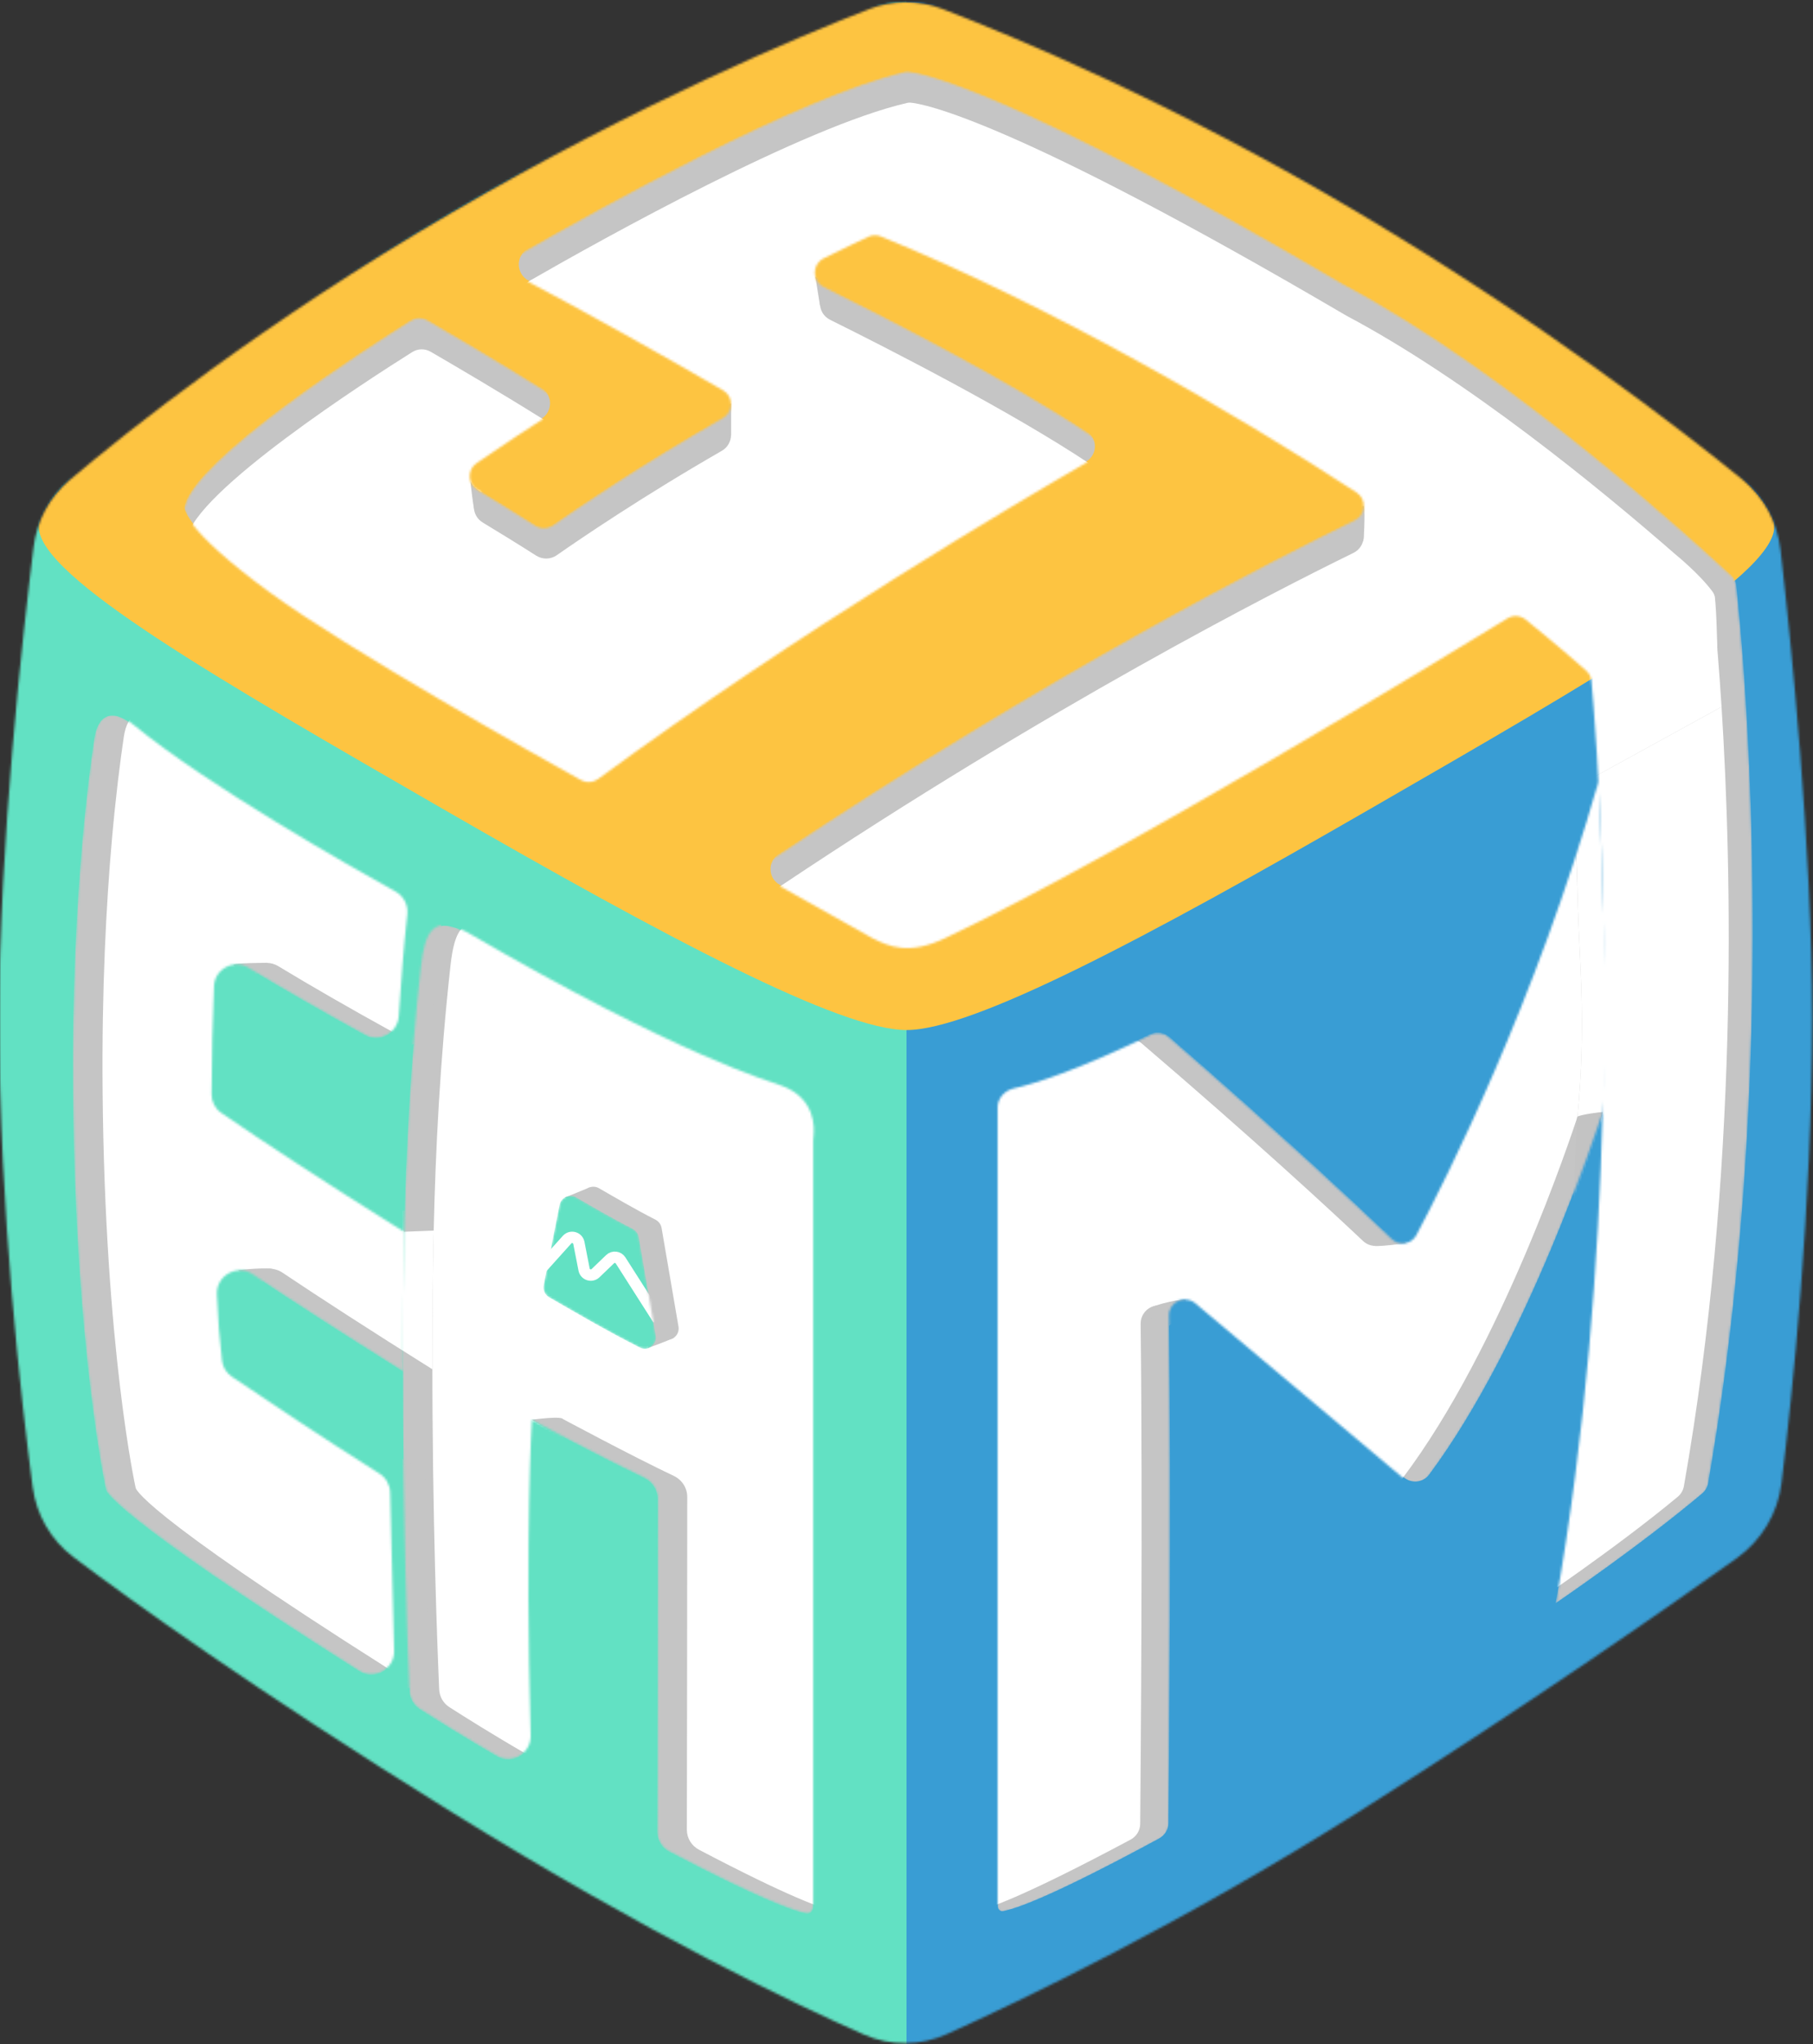 <svg width="796" height="897" viewBox="0 0 796 897" fill="none" xmlns="http://www.w3.org/2000/svg">
<rect x="0" y="0" width="796" height="897" fill="#333333" stroke="none"/>
<mask id="mask0_0_1" style="mask-type:alpha" maskUnits="userSpaceOnUse" x="-1" y="0" width="797" height="897">
<path d="M198 93.5C115.357 141.678 55.787 189.306 30.489 210.732C21.635 218.231 16.135 228.731 14.71 240.246C9.998 278.311 -0.341 370.556 -0.341 447C-0.341 531.193 9.458 615.669 14.324 652.426C15.952 664.723 22.303 675.79 32.208 683.258C56.78 701.785 111.396 741.27 198 795C285.371 849.206 349.672 879.757 379.366 892.821C391.043 897.959 404.167 897.813 415.798 892.573C447.783 878.165 518.264 844.521 596.648 795C673.495 746.45 734.386 703.849 762.519 683.756C773.419 675.971 780.557 664.084 782.184 650.789C786.781 613.207 795.648 529.966 795.648 447C795.648 371.251 786.188 279.987 781.744 241.298C780.348 229.139 774.433 218.095 764.936 210.375C738.372 188.781 677.255 141.412 596.659 93.5C514.976 44.942 444.278 15.638 413.737 3.919C403.357 -0.063 391.978 -0.036 381.614 3.986C351.3 15.748 281.138 45.034 198 93.5Z" fill="#C3C3C3"/>
</mask>
<g mask="url(#mask0_0_1)">
<rect x="398" y="-2" width="416" height="932" fill="#399DD4"/>
<rect y="-2" width="398" height="903" fill="#62E1C3"/>
<path fill-rule="evenodd" clip-rule="evenodd" d="M779 231.5C780 209.5 679 140.076 596.5 92.5C514 44.924 435 1 398 1V452C427 452 502.5 412.091 601.5 355C700.5 297.909 777.999 253.5 779 231.5Z" fill="#FDC441"/>
<path fill-rule="evenodd" clip-rule="evenodd" d="M17 231.5C16 209.5 117 140.076 199.5 92.5C282 44.924 361 1 398 1V452C369 452 293.5 412.091 194.5 355C95.5 297.909 18 253.5 17 231.5Z" fill="#FDC441"/>
</g>
<mask id="mask1_0_1" style="mask-type:alpha" maskUnits="userSpaceOnUse" x="32" y="313" width="326" height="527">
<path d="M288.734 657.557C288.735 653.597 286.404 650.031 282.826 648.334C264.158 639.487 233.551 623.053 233.551 623.053C233.551 623.053 230.455 671.713 232.999 761.544C233.219 769.28 224.986 774.356 218.282 770.489C203.221 761.801 190.575 753.834 184.299 749.807C181.618 748.086 179.96 745.195 179.821 742.011C179.07 724.885 176.748 666.108 176.848 596.364C176.872 579.28 176.962 560.598 177.42 540.557C178.219 505.597 180.136 466.504 184.769 424.553C186.598 408 190.5 401.5 205.051 409.053C298.5 463.5 338.101 474.48 343.551 476.553C357.968 482.037 357.626 494.795 357.202 498.484C357.124 499.167 357.051 499.846 357.051 500.534V604.553V671.053V836.121C357.051 838.345 355.869 839.891 353.693 839.432C348.056 838.244 333.118 832.971 293.897 812.375C290.615 810.652 288.555 807.279 288.562 803.572C288.6 782.326 288.724 709.01 288.734 657.557Z" fill="white"/>
<path d="M160.321 454.04C166.72 457.566 174.587 453.213 175.07 445.923C176.09 430.538 177.241 415.349 178.817 401.282C179.276 397.188 177.269 393.22 173.667 391.22C154.11 380.363 91.238 344.759 58.571 318C49 310.159 42.909 313.523 41.36 324C39.739 334.961 37.829 350.006 36.158 368.863C33.632 397.381 31.653 434.617 32.051 479.63C32.551 536.169 36.176 579.649 39.676 608.995L39.743 609.553C43.219 638.534 46.551 653.553 46.551 653.553C46.551 653.553 46.551 662.701 157.677 733.06C164.411 737.324 173.236 732.392 173.037 724.424L171.296 654.874C171.212 651.518 169.447 648.429 166.608 646.639C140.946 630.46 118.135 615.122 101.794 604.11C99.382 602.484 97.797 599.883 97.466 596.994C96.195 585.919 95.831 580.575 95.246 567.991C94.861 559.723 104.151 554.548 111.029 559.152C127.89 570.44 149.401 584.373 176.845 601.553C176.844 599.83 176.845 598.101 176.848 596.364C176.872 579.28 176.962 560.598 177.42 540.557C141.42 518.02 115.634 501.072 97.163 488.357C94.469 486.502 92.871 483.439 92.882 480.167C92.941 463.094 93.337 447.256 93.958 432.714C94.282 425.104 102.716 420.745 109.231 424.69C123.059 433.061 139.672 442.664 160.321 454.04Z" fill="white"/>
</mask>
<g mask="url(#mask1_0_1)">
<path d="M288.734 657.867C288.735 653.907 286.404 650.34 282.826 648.644C264.158 639.796 233.551 623.362 233.551 623.362C233.551 623.362 230.455 672.023 232.999 761.854C233.219 769.589 224.986 774.665 218.282 770.798C203.221 762.111 190.575 754.144 184.299 750.116C181.618 748.395 179.96 745.504 179.821 742.321C179.07 725.195 176.748 666.418 176.848 596.674C176.872 579.59 176.962 560.907 177.42 540.866C178.219 505.907 180.136 466.813 184.769 424.862C186.598 408.31 190.5 401.81 205.051 409.362C298.5 463.81 338.101 474.789 343.551 476.862C357.968 482.347 357.626 495.104 357.202 498.793C357.124 499.476 357.051 500.156 357.051 500.844V604.862V671.362V836.431C357.051 838.655 355.869 840.201 353.693 839.742C348.056 838.554 333.118 833.281 293.897 812.685C290.615 810.961 288.555 807.588 288.562 803.881C288.6 782.635 288.724 709.32 288.734 657.867Z" fill="#C5C5C5"/>
<path d="M160.321 454.35C166.72 457.875 174.587 453.523 175.07 446.233C176.09 430.848 177.241 415.659 178.817 401.591C179.276 397.498 177.269 393.529 173.667 391.53C154.11 380.672 91.238 345.069 58.571 318.31C49 310.469 42.909 313.833 41.36 324.31C39.739 335.271 37.829 350.316 36.158 369.172C33.632 397.69 31.653 434.927 32.051 479.94C32.551 536.478 36.176 579.959 39.676 609.305L39.743 609.862C43.219 638.843 46.551 653.862 46.551 653.862C46.551 653.862 46.551 663.011 157.677 733.37C164.411 737.634 173.236 732.702 173.037 724.734L171.296 655.183C171.212 651.828 169.447 648.739 166.608 646.949C140.946 630.769 118.135 615.432 101.794 604.419C99.382 602.794 97.797 600.193 97.466 597.303C96.195 586.229 95.831 580.884 95.246 568.301C94.861 560.032 104.151 554.857 111.029 559.462C127.89 570.749 149.401 584.682 176.845 601.862C176.844 600.14 176.845 598.41 176.848 596.674C176.872 579.59 176.962 560.907 177.42 540.866C141.42 518.329 115.634 501.382 97.163 488.666C94.469 486.811 92.871 483.748 92.882 480.477C92.941 463.403 93.337 447.566 93.958 433.024C94.282 425.414 102.716 421.055 109.231 425C123.059 433.371 139.672 442.974 160.321 454.35Z" fill="#C5C5C5"/>
<path d="M301.734 656.867C301.735 652.907 299.404 649.34 295.826 647.644C277.158 638.796 246.551 622.362 246.551 622.362C246.551 622.362 243.455 671.023 245.999 760.854C246.219 768.589 237.986 773.665 231.282 769.798C216.221 761.111 203.575 753.144 197.299 749.116C194.618 747.395 192.96 744.504 192.821 741.321C192.07 724.195 189.748 665.418 189.848 595.674C189.872 578.59 189.962 559.907 190.42 539.866C191.219 504.907 193.136 465.813 197.769 423.862C199.598 407.31 203.5 400.81 218.051 408.362C311.5 462.81 351.101 473.789 356.551 475.862C370.968 481.347 370.626 494.104 370.202 497.793C370.124 498.476 370.051 499.156 370.051 499.844V603.862V670.362V835.431C370.051 837.655 368.869 839.201 366.693 838.742C361.056 837.554 346.118 832.281 306.897 811.685C303.615 809.961 301.555 806.588 301.562 802.881C301.6 781.635 301.724 708.32 301.734 656.867Z" fill="white"/>
<path d="M173.321 453.35C179.72 456.875 187.587 452.523 188.07 445.233C189.09 429.848 190.241 414.659 191.817 400.591C192.276 396.498 190.269 392.529 186.667 390.53C167.11 379.672 104.238 344.069 71.571 317.31C62 309.469 55.909 312.833 54.36 323.31C52.739 334.271 50.829 349.316 49.158 368.172C46.632 396.69 44.653 433.927 45.051 478.94C45.551 535.478 49.176 578.959 52.676 608.305L52.743 608.862C56.219 637.843 59.551 652.862 59.551 652.862C59.551 652.862 59.551 662.011 170.677 732.37C177.411 736.634 186.236 731.702 186.037 723.734L184.296 654.183C184.212 650.828 182.447 647.739 179.608 645.949C153.946 629.769 131.135 614.432 114.794 603.419C112.382 601.794 110.797 599.193 110.465 596.303C109.195 585.229 108.831 579.884 108.246 567.301C107.861 559.032 117.151 553.857 124.029 558.462C140.89 569.749 162.401 583.682 189.845 600.862C189.844 599.14 189.845 597.41 189.848 595.674C189.872 578.59 189.962 559.907 190.42 539.866C154.42 517.329 128.634 500.382 110.163 487.666C107.469 485.811 105.871 482.748 105.882 479.477C105.941 462.403 106.337 446.566 106.958 432.024C107.282 424.414 115.716 420.055 122.231 424C136.059 432.371 152.672 441.974 173.321 453.35Z" fill="white"/>
<path d="M186.5 645C183.333 643.667 176.8 640.7 176 639.5L174.5 743.5L188.5 735.5L186.5 645Z" fill="#C5C5C5"/>
<path d="M247 623C248 621 233.5 623 233.5 623L247 631.5C247 631.5 248.953 625.929 247 623Z" fill="#C5C5C5"/>
<path d="M190.5 540C190.5 540 177.9 540.5 177.5 540.5C176.5 541 177 531 177 531C177 531 188.5 537 190.5 540Z" fill="#C5C5C5"/>
<path d="M189 456L194 402.5L186 404L175 460L189 456Z" fill="#C5C5C5"/>
<path d="M117.5 422.5C117.5 422.5 102 422.5 102.5 423.5C103 424.5 110 431.4 110 431C110 430.6 115 425.167 117.5 422.5Z" fill="#C5C5C5"/>
<path d="M120 557C119 556 104.9 557.1 104.5 557.5L114.5 564L120 557Z" fill="#C5C5C5"/>
</g>
<path d="M287.767 535.2C289.19 535.925 290.198 537.273 290.468 538.847L297.89 582.116C298.571 586.087 294.533 589.16 290.934 587.347C276.155 579.901 260.584 570.769 251.112 565.292C249.253 564.217 248.281 562.081 248.697 559.974L255.664 524.756C256.323 521.422 260.037 519.712 262.982 521.408C270.387 525.675 279.071 530.766 287.767 535.2Z" fill="#C5C5C5"/>
<path d="M259 521L248 525.5C251.167 527.833 258.1 532.5 258.5 532.5C258.9 532.5 258.667 524.833 259 521Z" fill="#C5C5C5"/>
<path d="M296 587C292.333 588.667 285.7 591.1 284.5 591.5L285.5 583L296 587Z" fill="#C5C5C5"/>
<mask id="mask2_0_1" style="mask-type:alpha" maskUnits="userSpaceOnUse" x="238" y="524" width="50" height="68">
<path d="M277.767 539.2C279.19 539.925 280.198 541.273 280.468 542.847L287.89 586.116C288.571 590.087 284.533 593.16 280.934 591.347C266.155 583.901 250.584 574.769 241.112 569.292C239.253 568.217 238.281 566.081 238.697 563.974L245.664 528.756C246.323 525.422 250.037 523.712 252.982 525.408C260.387 529.675 269.071 534.766 277.767 539.2Z" fill="#62E1C3"/>
</mask>
<g mask="url(#mask2_0_1)">
<path d="M277.767 539.2C279.19 539.925 280.198 541.273 280.468 542.847L287.89 586.116C288.571 590.087 284.533 593.16 280.934 591.347C266.155 583.901 250.584 574.769 241.112 569.292C239.253 568.217 238.281 566.081 238.697 563.974L245.664 528.756C246.323 525.422 250.037 523.712 252.982 525.408C260.387 529.675 269.071 534.766 277.767 539.2Z" fill="#62E1C3"/>
<path d="M235 559.5L248.98 543.967C250.635 542.128 253.679 542.97 254.154 545.398L256.443 557.099C256.899 559.43 259.755 560.332 261.467 558.686L267.861 552.538C269.226 551.225 271.451 551.49 272.469 553.087L289 579" stroke="white" stroke-width="5"/>
</g>
<mask id="mask3_0_1" style="mask-type:alpha" maskUnits="userSpaceOnUse" x="80" y="31" width="690" height="809">
<path d="M747.59 655.622C748.831 654.575 749.656 653.122 749.934 651.522C774.104 512.754 770.879 378.273 766.41 307C764.772 280.86 762.966 263.222 762.282 256.994C762.105 255.374 761.41 253.94 760.219 252.827C747.104 240.578 663.922 164.105 590.083 125C441.716 37.96 403.705 31.937 398.628 31.529C398.192 31.494 397.808 31.542 397.381 31.64C351.419 42.17 261.561 92.43 230.155 110.506C225.333 113.281 225.584 120.295 230.511 122.879C253.47 134.917 291.6 156.21 317.53 171.332C322.194 174.052 322.076 180.796 317.39 183.476C281.355 204.086 252.939 223.494 242.909 230.509C240.543 232.164 237.407 232.237 234.974 230.682C226.816 225.472 217.963 220.026 209.611 214.981C205.269 212.358 205.044 206.131 209.223 203.256C221.553 194.771 232.055 187.918 239.089 183.42C243.43 180.644 243.491 174.266 239.128 171.523C218.946 158.833 196.23 145.574 187.592 140.573C185.377 139.29 182.699 139.298 180.531 140.657C162.917 151.693 84.108 202.132 81 223C81 223 79.5 231.5 118.5 260C152.953 285.177 236.18 331.815 255.12 342.348C257.512 343.679 260.409 343.456 262.614 341.835C351.277 276.657 448.057 219.688 478.089 202.377C482.508 199.829 482.787 193.607 478.551 190.763C443.083 166.955 386.687 138.317 361.668 125.946C356.476 123.379 356.429 115.968 361.616 113.39C370.822 108.814 377.696 105.553 381.249 103.891C382.985 103.079 384.962 103.031 386.737 103.754C460.57 133.803 542.08 181.11 595.596 216.115C600.17 219.107 599.725 225.956 594.811 228.348C562.028 244.304 460.885 295.532 340.486 376.117C336.146 379.021 336.393 385.496 340.954 388.039C350.887 393.578 366.943 402.56 383 411.664C390.5 415.422 399 419.263 415 411.664C493.271 374.486 635.618 287.477 661.803 271.377C664.326 269.825 667.547 270.026 669.85 271.889C683.471 282.907 692.688 290.977 696.502 294.376C697.787 295.52 698.576 297.098 698.732 298.811C699.599 308.336 702.49 342.883 703.73 392.737C705.521 456.156 703.648 488 703.648 488C701.899 553.107 696.316 628.543 683 704C683 704 720.231 678.702 747.59 655.622Z" fill="#FFF9F9"/>
<path d="M445.024 477.624C441.202 478.475 438 481.913 438 485.829V836.793C438 838.23 438.731 839.315 440.153 839.113C444.986 838.427 460.457 833.487 509.34 806.99C511.57 805.781 513.015 803.462 513.038 800.926C513.249 777.684 514.227 659.993 513.218 577.321C513.144 571.32 520.158 568.014 524.754 571.875L617.01 649.388C620.021 651.917 624.529 651.477 626.889 648.332C670.553 590.138 701.034 495.698 703.562 488.255L703.648 488C707.5 446 704.417 420.346 703.73 392.737C703.311 377.889 702.692 361.312 701.8 343.007C674.367 439.294 634.851 517.54 621.837 542.02C619.673 546.09 614.28 546.85 610.953 543.659C597.613 530.865 564.153 499.355 513.024 455.05C510.902 453.211 507.847 452.815 505.318 454.036C472.24 470.011 453.922 475.641 445.024 477.624Z" fill="#FFF9F9"/>
</mask>
<g mask="url(#mask3_0_1)">
<path d="M747.321 655.355C748.741 654.159 749.686 652.497 750.004 650.668C774.107 512.026 770.883 377.713 766.418 306.5C764.81 280.851 763.041 263.387 762.33 256.857C762.128 255.005 761.304 253.332 759.942 252.061C745.949 239.01 663.413 163.332 590.091 124.5C442.645 38.001 404.189 31.516 398.734 31.038C398.236 30.994 397.787 31.049 397.3 31.161C352.064 41.562 264.477 90.308 231.752 109.093C226.237 112.258 226.536 120.279 232.162 123.243C254.805 135.174 290.762 155.253 316.024 169.951C321.357 173.054 321.238 180.769 315.888 183.842C281.192 203.771 253.787 222.425 243.455 229.633C240.749 231.521 237.186 231.588 234.404 229.814C226.838 224.99 218.701 219.978 210.939 215.28C205.979 212.278 205.718 205.164 210.498 201.885C221.53 194.317 231.021 188.103 237.76 183.777C242.716 180.596 242.778 173.304 237.788 170.177C218.33 157.985 196.88 145.451 188.097 140.361C185.566 138.895 182.485 138.935 180.008 140.49C161.4 152.171 84.085 201.835 81.008 222.5C81.008 222.5 79.508 231 118.508 259.5C152.606 284.419 234.483 330.36 254.524 341.513C257.257 343.034 260.618 342.807 263.139 340.956C350.371 276.884 445.313 220.811 476.744 202.658C481.792 199.742 482.134 192.638 477.279 189.409C442.587 166.332 388.998 138.994 363.477 126.338C357.546 123.398 357.499 114.929 363.432 111.993C371.413 108.044 377.462 105.17 380.863 103.576C382.846 102.646 385.113 102.589 387.141 103.416C460.193 133.197 540.692 179.809 594.127 214.651C599.36 218.063 598.791 225.905 593.179 228.648C558.898 245.401 459.707 295.946 341.842 374.715C336.881 378.031 337.175 385.427 342.387 388.334C352.388 393.914 367.698 402.484 383.008 411.164C390.508 414.922 399.008 418.764 415.008 411.164C492.755 374.235 633.723 288.14 661.269 271.21C664.153 269.437 667.781 269.706 670.411 271.837C683.4 282.361 692.3 290.133 696.222 293.62C697.692 294.926 698.595 296.715 698.772 298.673C699.678 308.687 702.513 342.995 703.738 392.237C705.528 455.656 703.656 487.5 703.656 487.5C701.907 552.607 696.324 628.043 683.008 703.5C683.008 703.5 719.989 678.372 747.321 655.355Z" fill="#C5C5C5"/>
<path d="M446.032 476.895C441.676 477.92 438.008 481.873 438.008 486.348V835.979C438.008 837.62 438.847 838.832 440.467 838.566C445.615 837.722 461.341 832.489 508.835 806.769C511.384 805.388 513.025 802.784 513.051 799.885C513.269 775.634 514.21 660.955 513.252 579.039C513.171 572.18 521.189 568.374 526.44 572.786L616.234 648.229C619.674 651.12 624.823 650.623 627.505 647.018C670.844 588.761 701.053 495.164 703.569 487.755L703.656 487.5C707.508 445.5 704.425 419.847 703.738 392.237C703.319 377.39 702.699 360.812 701.808 342.507C674.809 437.271 636.106 514.56 622.482 540.318C620.019 544.975 613.822 545.897 610.016 542.255C596.131 528.965 563.215 498.051 513.531 454.983C511.106 452.88 507.632 452.426 504.741 453.819C473.219 469.006 455.214 474.735 446.032 476.895Z" fill="#C5C5C5"/>
<path d="M433.023 479.495C428.664 480.503 425 484.449 425 488.923V836.243C425 837.902 425.851 839.123 427.488 838.857C432.685 838.013 448.537 832.803 496.345 807.267C498.916 805.894 500.575 803.281 500.601 800.365C500.823 776.141 501.768 662.272 500.803 580.937C500.722 574.103 508.687 570.287 513.95 574.648L604.647 649.808C608.074 652.648 613.165 652.157 615.847 648.604C659.539 590.723 690 497.637 692.536 490.272L692.623 490.019C696.378 449.631 693.591 424.455 692.78 398.008C692.753 397.127 692.728 396.244 692.706 395.36C692.284 380.607 691.659 364.134 690.761 345.945C663.531 440.214 624.484 517.078 610.8 542.588C608.329 547.192 602.189 548.111 598.39 544.523C584.456 531.367 551.235 500.584 501.025 457.657C498.613 455.594 495.181 455.148 492.314 456.511C460.435 471.665 442.263 477.357 433.023 479.495Z" fill="white"/>
<path d="M671.821 704.649C671.821 704.649 709.067 679.687 736.602 656.819C738.038 655.625 738.998 653.955 739.322 652.116C763.597 514.365 760.349 380.921 755.852 310.167L690.761 345.945C691.514 359.86 692.23 376.508 692.706 395.36C692.731 396.249 692.756 397.131 692.78 398.008C693.591 424.455 696.378 449.631 692.623 490.019C690.861 554.713 685.236 629.67 671.821 704.649Z" fill="white"/>
<path d="M687.417 299.391C687.417 299.391 689.171 316.576 690.761 345.945L755.852 310.167C754.766 293.087 753.608 279.66 752.746 270.708C752.18 264.826 745.632 261.737 740.67 264.946L687.417 299.391Z" fill="white"/>
<path d="M181.008 154.49C183.485 152.935 186.566 152.895 189.097 154.361C197.88 159.451 219.33 171.985 238.788 184.177C243.778 187.304 243.716 194.596 238.76 197.777C232.021 202.103 222.53 208.317 211.498 215.885C206.718 219.164 206.979 226.278 211.939 229.28C219.701 233.978 227.838 238.99 235.404 243.814C238.186 245.588 241.749 245.521 244.455 243.633C254.787 236.425 282.192 217.771 316.888 197.842C322.238 194.769 322.357 187.054 317.024 183.951C291.762 169.253 255.805 149.174 233.162 137.243C227.536 134.279 227.237 126.258 232.752 123.093C265.478 104.307 353.064 55.562 398.3 45.161C398.787 45.049 399.236 44.994 399.734 45.038C405.189 45.516 443.645 52.001 591.091 138.5C644.269 166.663 702.293 214.208 735.5 243.186C735.5 243.186 746.169 251.827 751.869 259.611C752.297 260.196 752.648 260.843 752.767 261.557C755.002 274.898 718.141 298.478 704.478 306.716C701.51 308.506 697.76 308.081 695.155 305.794C690.574 301.77 682.476 294.802 671.411 285.837C668.781 283.706 665.153 283.437 662.269 285.21C634.723 302.14 493.755 388.235 416.008 425.164C400.008 432.764 391.508 428.922 384.008 425.164C368.698 416.484 353.388 407.914 343.387 402.334C338.175 399.427 337.881 392.031 342.842 388.715C460.707 309.946 559.898 259.401 594.179 242.648C599.791 239.905 600.36 232.063 595.127 228.651C541.692 193.809 461.193 147.197 388.141 117.416C386.113 116.589 383.846 116.646 381.863 117.576C378.462 119.17 372.413 122.044 364.432 125.993C358.499 128.929 358.546 137.398 364.477 140.338C389.998 152.994 443.587 180.332 478.279 203.409C483.134 206.638 482.792 213.742 477.744 216.658C446.313 234.811 351.371 290.884 264.139 354.956C261.618 356.807 258.257 357.034 255.524 355.513C235.483 344.36 153.606 298.419 119.508 273.5C80.508 245 82.008 236.5 82.008 236.5C85.085 215.835 162.4 166.171 181.008 154.49Z" fill="white"/>
<path d="M206.5 211C206.5 211 208 225 208.5 224C208.5 224 215.686 218.446 213 217C207.187 213.87 206.5 211 206.5 211Z" fill="#C5C5C5"/>
<path d="M321 177V191L307 184L321 177Z" fill="#C5C5C5"/>
<path d="M360 134L370 126L358 121.5L360 134Z" fill="#C5C5C5"/>
<path d="M598.5 222C599.5 220.5 599 236 598.5 237.5L587 227.5L598.5 222Z" fill="#C5C5C5"/>
<path d="M754 285C754 285 753.499 260.499 752.499 260.999C751.499 261.499 747.9 284.7 747.5 285.5C747.1 286.3 751 286.5 754 285Z" fill="white"/>
<path d="M703.5 488C702.5 488 694.5 489 692.5 490C692 492.5 691 525 691 525C691 525 705 488 703.5 488Z" fill="#C3C3C3"/>
<path d="M608.5 539.5L617.5 545.5C617.5 545.5 603 547.5 603 546.5C603 543.526 608.5 539.5 608.5 539.5Z" fill="#C5C5C5"/>
<path d="M520.5 570.5C521.5 569.5 506.5 572 503.5 575C504.205 579.554 513 582 513 582C513 582 522.166 575.596 520.5 570.5Z" fill="#C5C5C5"/>
</g>
</svg>
